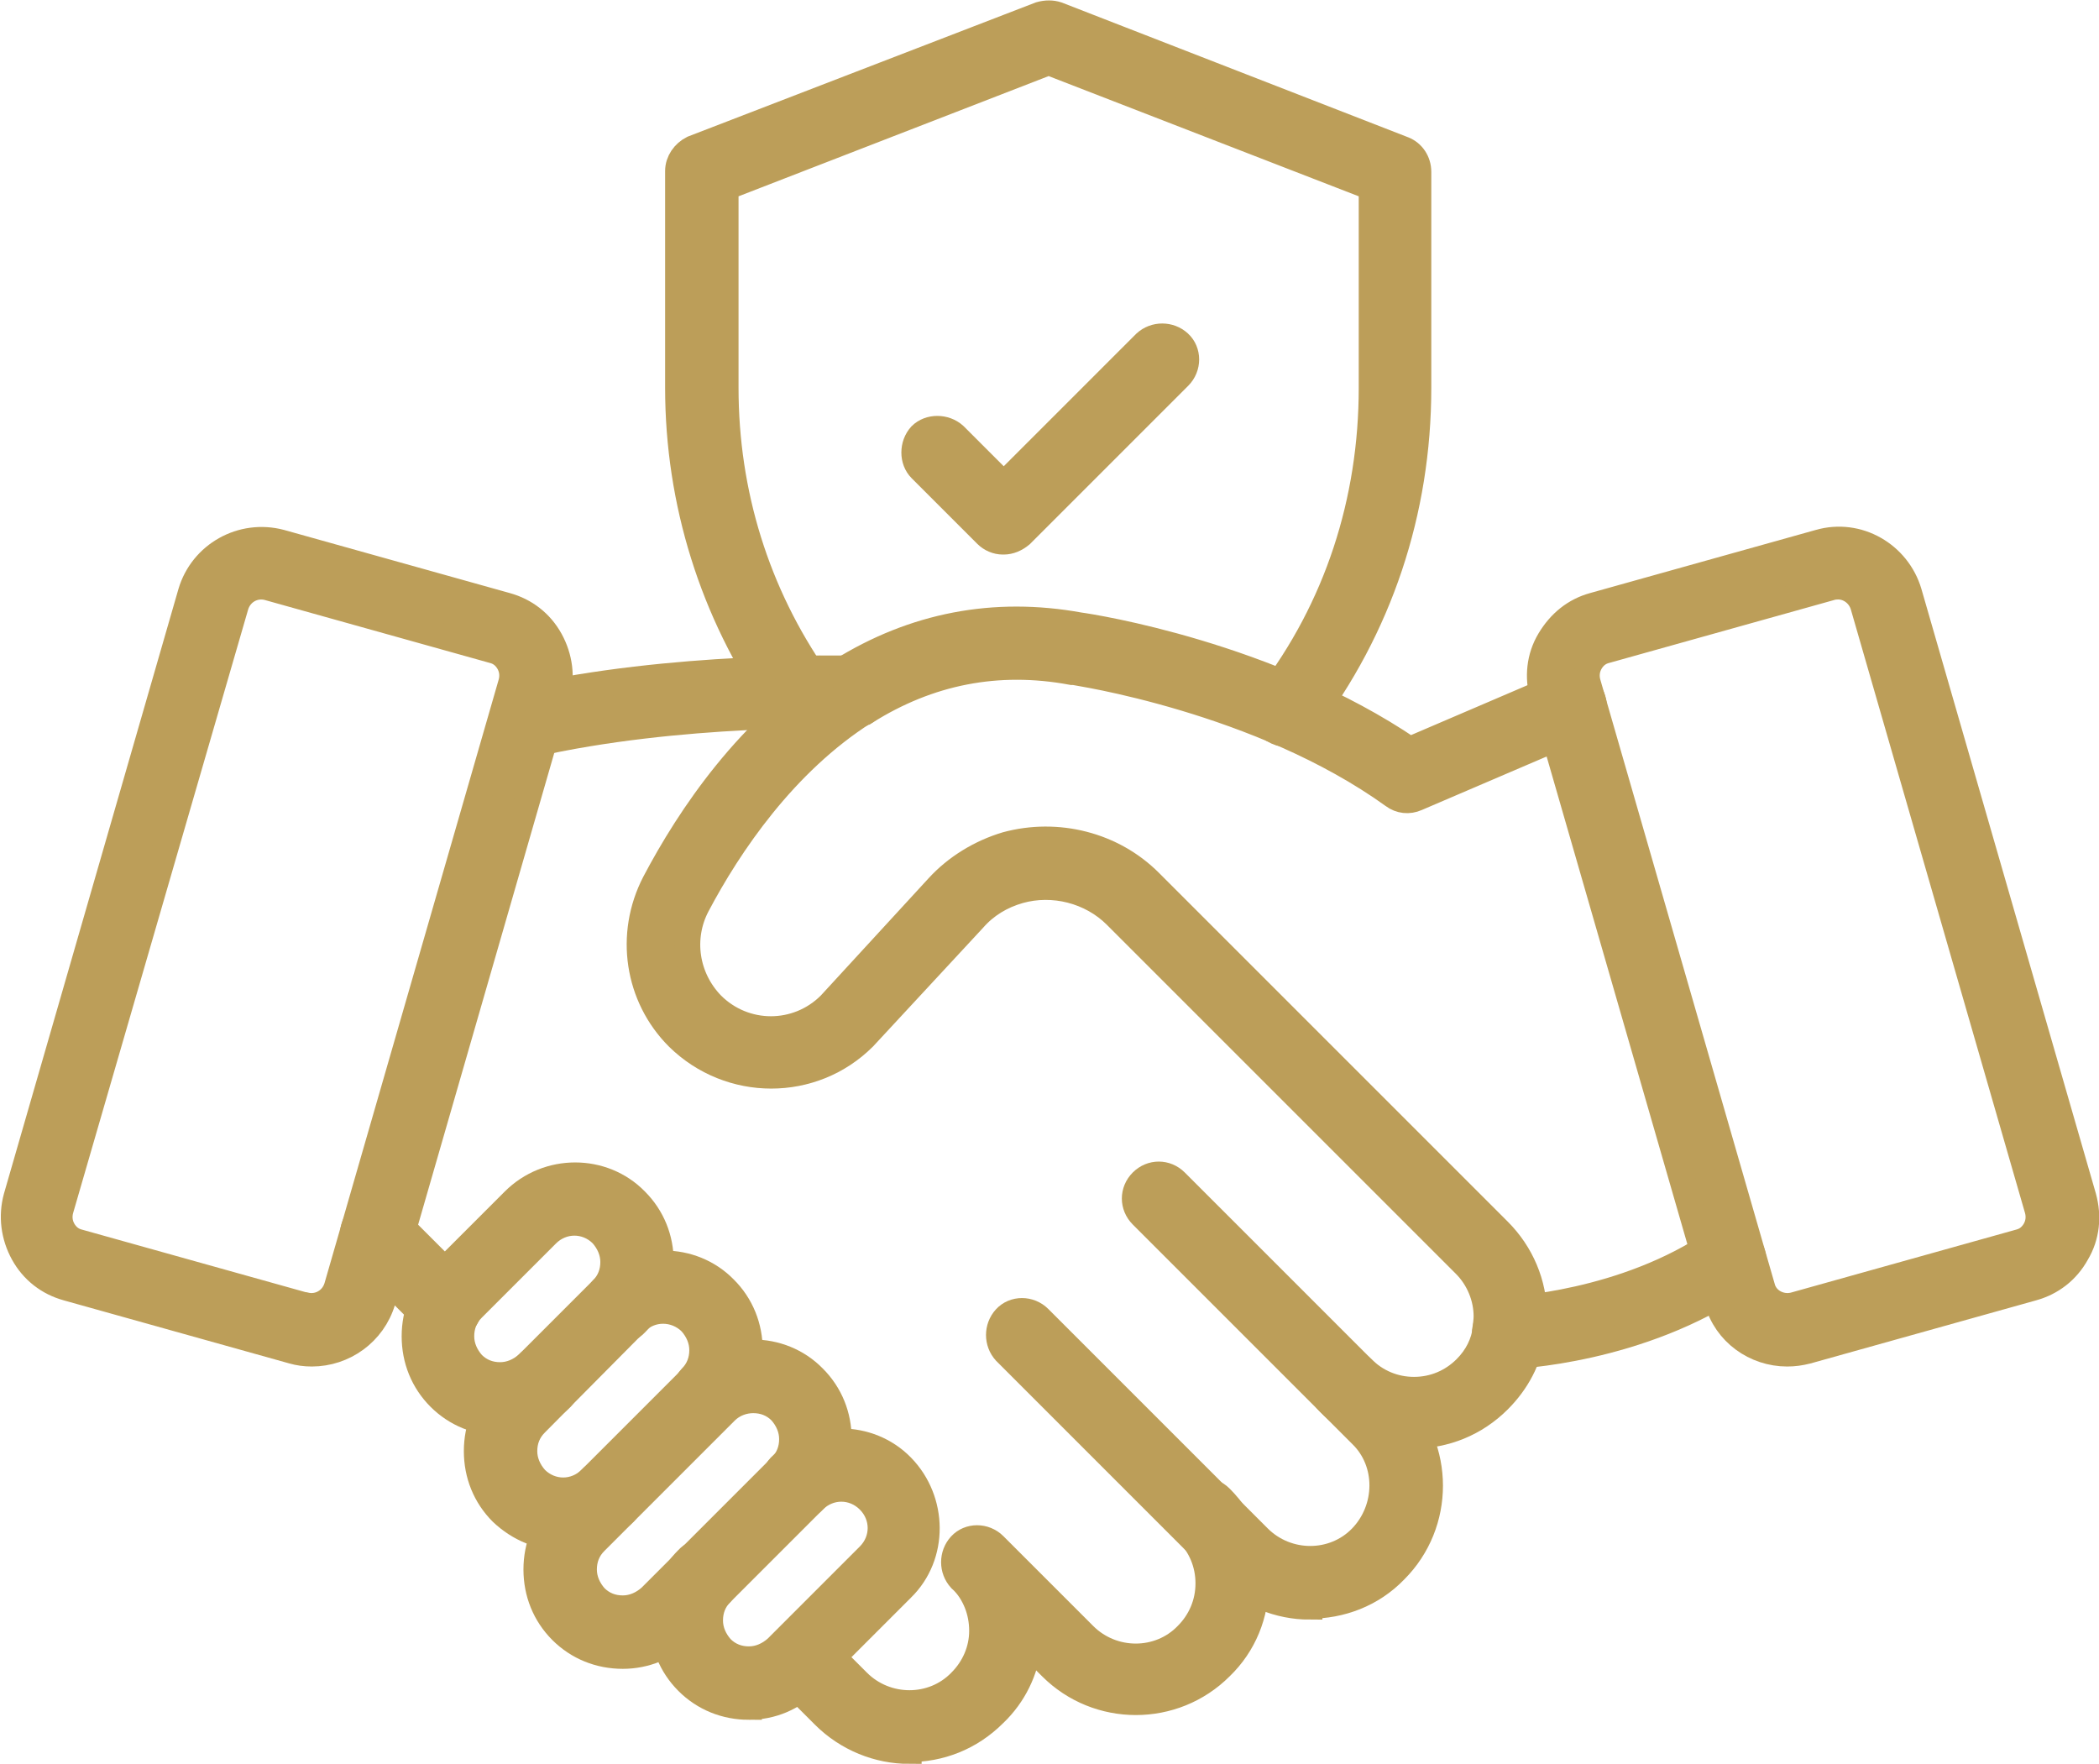 <?xml version="1.0" encoding="UTF-8"?>
<svg id="Layer_2" data-name="Layer 2" xmlns="http://www.w3.org/2000/svg" viewBox="0 0 24.3 20.42">
  <defs>
    <style>
      .cls-1 {
        fill: #bc9e59;
        stroke: #bc9e59;
        stroke-width: .3px;
      }
    </style>
  </defs>
  <g id="Layer_1-2" data-name="Layer 1">
    <g>
      <path class="cls-1" d="m3.61,15.67c-.08,0-.15-.01-.22-.03l-2.61-.73c-.22-.06-.4-.2-.51-.4-.11-.2-.14-.43-.08-.65l2.02-7c.13-.44.59-.7,1.04-.58l2.61.73c.22.06.4.2.51.4s.14.43.08.65l-2.02,7c-.11.37-.45.61-.82.61Zm-.08-.56c.16.04.32-.05.37-.21l2.02-7c.02-.08.01-.16-.03-.23s-.1-.12-.18-.14l-2.61-.73c-.16-.04-.32.05-.37.21L.7,14.01c-.02.08-.01.16.03.23.04.07.1.12.18.14l2.61.73Z"/>
      <path class="cls-1" d="m20.69,15.67c-.37,0-.71-.24-.81-.61l-2.02-7c-.06-.22-.04-.45.08-.65s.29-.34.51-.4l2.61-.73c.45-.13.91.14,1.04.58l2.02,7c.06.22.04.45-.08.65-.11.2-.29.34-.51.4l-2.61.73c-.08.02-.15.03-.23.03h0Zm.59-8.88s-.05,0-.08.01l-2.61.73c-.08.02-.14.07-.18.14s-.05.15-.03.23l2.02,7c.04.16.21.25.37.21l2.61-.73c.08-.02.14-.07.18-.14s.05-.15.03-.23l-2.02-7c-.04-.13-.16-.22-.29-.22h0Z"/>
      <path class="cls-1" d="m17.46,15.7c-.15,0-.27-.11-.27-.26,0-.15.11-.28.26-.28.02,0,1.36-.06,2.42-.79.13-.09.29-.05.38.07s.05.29-.07.38c-1.19.82-2.65.88-2.71.88h-.01,0Zm-12.3-.32c-.07,0-.14-.03-.19-.08l-.81-.81c-.1-.11-.1-.28,0-.39s.28-.11.39,0l.81.81c.1.11.1.28,0,.39-.05.05-.13.08-.2.08Zm5.36,4.89c-.35,0-.71-.14-.98-.41l-.46-.46c-.1-.11-.1-.28,0-.39s.28-.11.39,0l.46.46c.33.33.87.33,1.19,0,.16-.16.25-.37.25-.59,0-.11-.02-.22-.06-.32-.04-.1-.1-.2-.19-.28-.1-.11-.1-.28,0-.39s.28-.11.39,0l1.04,1.04c.33.33.87.33,1.19,0,.16-.16.25-.37.25-.6s-.09-.44-.25-.6c-.11-.11-.11-.28,0-.39s.28-.11.39,0c.26.26.41.61.41.98s-.14.72-.41.98c-.54.54-1.42.54-1.96,0l-.26-.26c-.04.3-.17.58-.4.8-.28.28-.63.41-.99.41Z"/>
      <path class="cls-1" d="m15.16,18.6c-.35,0-.71-.14-.98-.41l-2.54-2.54c-.1-.11-.1-.28,0-.39s.28-.11.39,0l2.54,2.54c.33.33.87.33,1.19,0s.33-.87,0-1.19l-2.54-2.54c-.11-.11-.11-.28,0-.39s.28-.11.39,0l2.54,2.54c.54.54.54,1.42,0,1.96-.27.28-.63.41-.99.41Z"/>
      <path class="cls-1" d="m16.36,16.64c-.37,0-.72-.14-.98-.41-.11-.11-.11-.28,0-.39s.28-.11.39,0c.16.16.37.25.6.25s.44-.09.6-.25c.13-.13.21-.29.23-.46,0-.04.01-.09.01-.14,0-.22-.09-.44-.25-.6l-4.04-4.04c-.29-.29-.73-.4-1.12-.29-.21.06-.39.17-.53.33l-1.27,1.37s0,0,0,0c-.59.59-1.55.59-2.15,0-.47-.47-.58-1.19-.27-1.79.4-.76,1.1-1.81,2.14-2.45,0,0,0,0,.01,0,.85-.53,1.78-.71,2.77-.53.15.02,2.2.34,3.82,1.44l1.75-.75c.14-.06.3,0,.36.14s0,.3-.14.36l-1.89.81c-.09.04-.19.03-.27-.03-1.54-1.11-3.69-1.43-3.71-1.43h-.01c-.86-.16-1.66,0-2.39.46,0,0,0,0-.01,0-.93.59-1.57,1.54-1.94,2.24-.2.38-.13.84.17,1.15.38.38.99.38,1.37,0l1.25-1.36c.21-.23.49-.4.79-.49.59-.16,1.23,0,1.66.43l4.04,4.04c.26.26.41.61.41.98,0,.08,0,.15-.02.22-.04.29-.18.55-.39.76-.27.27-.62.41-.99.41h0Z"/>
      <path class="cls-1" d="m6.08,8.63c-.13,0-.23-.09-.27-.21-.03-.15.06-.29.21-.33,1.77-.4,3.77-.35,3.86-.35.15,0,.27.13.27.27s-.13.28-.28.27c-.08,0-2.01-.05-3.72.34-.03,0-.04,0-.07,0h0Zm-.28,7.84c-.27,0-.52-.1-.71-.29s-.29-.44-.29-.71.1-.52.29-.71l.86-.86c.39-.39,1.03-.39,1.41,0,.19.19.29.44.29.71s-.1.52-.29.71c-.1.11-.28.11-.39,0-.1-.11-.1-.28,0-.39.09-.09.13-.2.13-.32s-.05-.23-.13-.32c-.18-.18-.46-.18-.64,0l-.86.86c-.09.09-.13.2-.13.32s.05.23.13.32c.09.09.2.13.32.13s.23-.05.32-.13c.1-.11.28-.11.39,0,.1.11.1.28,0,.39-.19.19-.44.29-.7.29h0Z"/>
      <path class="cls-1" d="m6.52,17.8c-.26,0-.51-.1-.71-.29-.19-.19-.29-.44-.29-.71s.1-.52.29-.71l1.17-1.17c.39-.39,1.03-.39,1.41,0,.19.19.29.44.29.71s-.1.52-.29.71c-.1.11-.28.11-.39,0-.1-.11-.1-.28,0-.39.09-.09.13-.2.13-.32s-.05-.23-.13-.32c-.18-.18-.47-.18-.64,0l-1.16,1.17c-.09.09-.13.2-.13.32s.05.23.13.32c.18.18.46.18.64,0,.1-.11.28-.11.39,0s.1.28,0,.39c-.2.19-.45.29-.71.29h0Z"/>
      <path class="cls-1" d="m7.21,19.17c-.27,0-.52-.1-.71-.29s-.29-.44-.29-.71.1-.52.29-.71l1.51-1.51c.39-.39,1.03-.39,1.41,0,.19.19.29.44.29.71s-.1.52-.29.71l-1.51,1.51c-.19.19-.44.29-.7.29Zm1.51-2.96c-.11,0-.23.04-.32.13l-1.51,1.51c-.09.09-.13.2-.13.32s.05.23.13.32c.09.09.2.13.32.13s.23-.05.32-.13l1.51-1.51c.09-.09.13-.2.13-.32s-.05-.23-.13-.32c-.09-.09-.2-.13-.32-.13Z"/>
      <path class="cls-1" d="m8.67,19.76c-.27,0-.52-.1-.71-.29s-.29-.44-.29-.71.1-.52.29-.71c.1-.11.28-.11.39,0,.1.11.1.28,0,.39-.09.09-.13.2-.13.32s.05.23.13.32c.09.09.2.13.32.13s.23-.05.32-.13l1.07-1.07c.18-.18.18-.46,0-.64s-.46-.18-.64,0c-.1.11-.28.11-.39,0-.1-.11-.1-.28,0-.39.39-.39,1.03-.39,1.41,0s.39,1.03,0,1.41l-1.07,1.07c-.19.2-.44.3-.7.3h0Zm6.23-11.26c-.05,0-.11-.02-.16-.05-.12-.09-.14-.26-.05-.38.79-1.03,1.19-2.27,1.19-3.58v-2.32l-3.74-1.45-3.74,1.45v2.32c0,1.22.36,2.38,1.05,3.37.09.13.05.29-.07.38s-.29.05-.38-.07c-.75-1.08-1.15-2.36-1.15-3.68V1.98c0-.11.07-.21.17-.26L12.04.17c.07-.02.14-.02.2,0l4.01,1.56c.1.04.17.14.17.26v2.5c0,1.43-.45,2.78-1.31,3.91-.04.07-.13.1-.21.1h0Z"/>
      <path class="cls-1" d="m11.61,6.27c-.07,0-.14-.03-.19-.08l-.76-.76c-.1-.1-.1-.28,0-.39.1-.1.28-.1.39,0l.57.57,1.64-1.64c.11-.1.28-.1.39,0s.11.28,0,.39l-1.83,1.83c-.06.05-.13.08-.2.08h0Z"/>
    </g>
  </g>
</svg>
